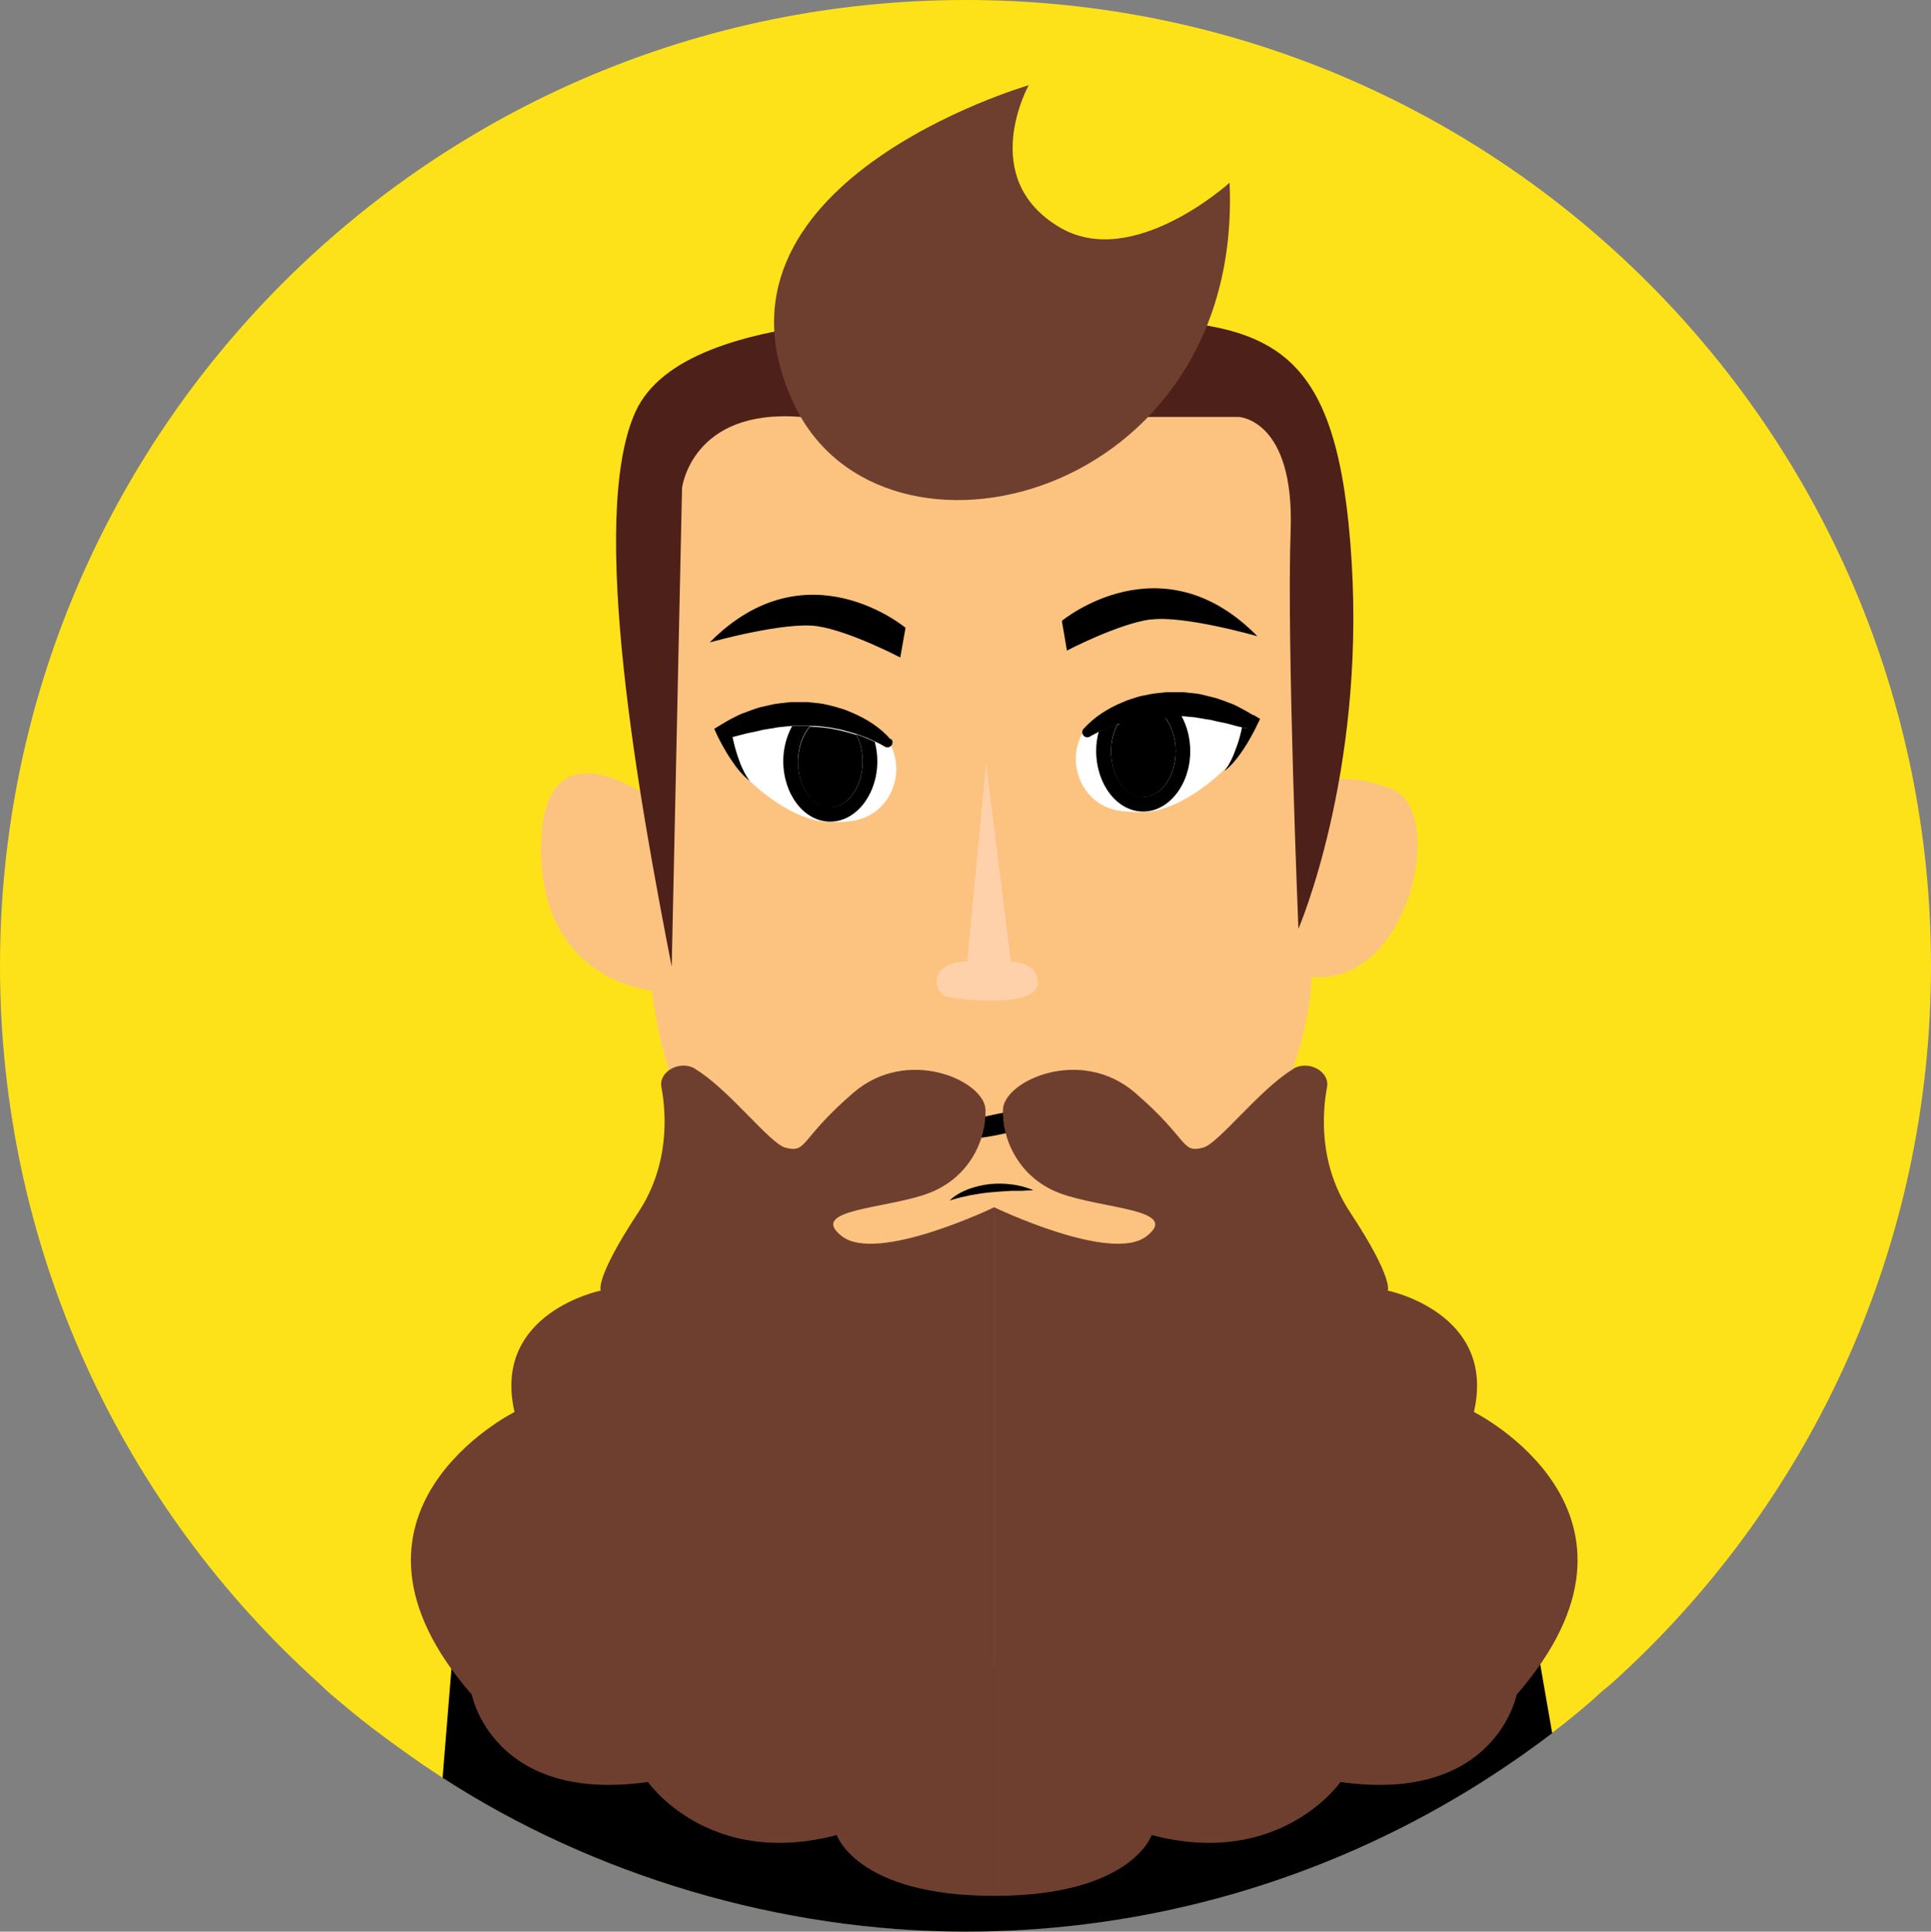 <?xml version="1.0" encoding="UTF-8"?><svg xmlns="http://www.w3.org/2000/svg" viewBox="0 0 91.76 91.78"><rect x="0" y="0" width="91.76" height="91.78" fill="#808080" stroke="none"/><defs><style>.cls-1{fill:#fff;}.cls-2{isolation:isolate;}.cls-3{fill:#4d201a;}.cls-4{fill:#6e3f2f;}.cls-5{fill:#fcc380;}.cls-6{fill:#fee219;}.cls-7{fill:#fed1aa;mix-blend-mode:multiply;}</style></defs><g class="cls-2"><g id="Layer_2"><g id="Layer_1-2"><g><path class="cls-6" d="M91.76,45.89c0,13.27-5.64,25.26-14.67,33.63-.31,.29-.61,.57-.94,.82-.61,.57-1.23,1.08-1.88,1.6-.18,.13-.34,.26-.52,.4-1.24,.94-2.55,1.84-3.9,2.67-6.99,4.28-15.2,6.76-23.98,6.76s-17.69-2.67-24.85-7.31c-.31-.21-.61-.4-.92-.61-.82-.57-1.63-1.15-2.43-1.76-.66-.5-1.31-1.05-1.94-1.58-.19-.16-.37-.34-.57-.53C5.85,71.6,0,59.42,0,45.89,0,20.55,20.55,0,45.89,0s45.87,20.55,45.87,45.89Z"/><path d="M73.76,82.35c-1.24,.94-2.55,1.84-3.9,2.67-6.99,4.28-15.2,6.76-23.98,6.76s-17.69-2.67-24.85-7.31l.42-5.17,51.74-.23,.57,3.28Z"/><path class="cls-5" d="M46.09,63.22s-13.29-1.61-15.11-16.16c0,0-5.25-.38-5.27-6.71-.02-6.27,5.14-2.47,5.14-2.47l-.02-12.35c0-3.44,2.66-6.22,5.96-6.23l20.76-.04c2.46,0,4.46,2.07,4.47,4.64l.02,13.53s1.3-.98,4.04,.02,.91,9.45-3.75,8.96c0,0,0,12.79-16.24,16.81Z"/><path class="cls-3" d="M31.92,45.89l.49-22.71s.46-3.78,5.64-3.37h20.81s2.66,.1,2.47,5.41,.37,18.91,.37,18.91c0,0,3.15-7.29,2.53-17.43s-3.58-11.37-10.94-11.56c-7.35-.19-20.68-.86-23.09,4.42-2.3,5.04,.23,18.7,1.71,26.33Z"/><path class="cls-4" d="M48.88,4.05s-16.17,4.68-11.12,15.21c4.19,8.73,21.32,4.53,20.67-10.58,0,0-4.59,4.17-8.06,2.13-3.97-2.33-1.48-6.77-1.48-6.77Z"/><g><path d="M47.51,52.9c-.78,.17-1.56,.34-2.36,.45-.4,.08-.8,.11-1.21,.18-.41,.07-.82,.09-1.24,.18,.2,.07,.4,.12,.61,.18,.21,.05,.41,.11,.62,.13,.42,.06,.84,.11,1.26,.11,.85,.03,1.7-.08,2.53-.27,.83-.19,1.63-.49,2.39-.87,.75-.39,1.47-.87,2.04-1.5-.79,.29-1.56,.55-2.33,.79-.77,.24-1.54,.45-2.32,.63Z"/><path d="M48.09,56.28c-.35-.05-.7-.05-1.05-.02-.35,.04-.69,.12-1.02,.24-.33,.13-.64,.29-.89,.54,.33-.11,.65-.18,.98-.25,.33-.06,.65-.11,.98-.14,.33-.03,.66-.05,.99-.07,.08,0,.17,0,.25,0h.25c.17-.02,.34-.01,.52-.03-.16-.07-.33-.12-.49-.17-.17-.04-.34-.08-.51-.1Z"/><path d="M54.67,29.44c1.56-.22,5.08,.79,5.08,.79-4.57-4.66-9.29-.73-9.29-.73l.24,1.41s2.41-1.26,3.97-1.48Z"/><path d="M33.74,30.52s3.52-.99,5.08-.77c1.56,.23,3.96,1.49,3.96,1.49l.25-1.41s-4.7-3.95-9.29,.68Z"/><g><path class="cls-1" d="M58.08,36.66s-1.96,1.93-3.83,1.93c-.33,0-.63-.02-.92-.05-2.45-.25-3.05-3.6-.83-4.67,.02,0,.03-.02,.05-.02,1.69-.79,6.78,.33,6.78,.33,0,0-.19,1.61-1.25,2.47Z"/><path d="M55.45,34.02s-.1,0-.14,0c.35,.41,.56,1.01,.56,1.67,0,1.2-.69,2.17-1.54,2.17s-1.53-.98-1.53-2.18c0-.46,.11-.9,.3-1.27-.15,.05-.29,.1-.44,.16-.15,.06-.3,.13-.45,.2-.08,.29-.12,.6-.12,.91,0,1.59,1,2.88,2.23,2.88s2.24-1.29,2.24-2.87c0-.61-.15-1.18-.41-1.66-.08,0-.16-.01-.24,0-.16,0-.32-.01-.47-.01Z"/><path d="M54.33,37.87c.84,0,1.53-.97,1.54-2.17,0-.66-.21-1.26-.56-1.67-.11,0-.22,.01-.33,.02-.16,0-.31,.03-.47,.05-.16,.01-.31,.05-.47,.08-.16,.02-.31,.06-.46,.11-.16,.04-.32,.09-.48,.14-.19,.37-.3,.81-.3,1.27,0,1.2,.68,2.18,1.53,2.18Z"/><path d="M59.55,33.98c-.3-.18-.62-.36-.94-.51l-.5-.19-.26-.09c-.09-.03-.18-.05-.26-.07-.18-.04-.35-.09-.53-.13-.18-.04-.36-.05-.54-.07l-.27-.03c-.09,0-.18,0-.28,0-.18,0-.37,0-.55,0l-.55,.06c-.18,.02-.36,.07-.54,.1-.18,.03-.36,.09-.53,.15-.18,.05-.35,.12-.51,.19-.68,.29-1.29,.68-1.8,1.24-.07,.07-.08,.19-.03,.28,.07,.12,.21,.16,.33,.09l.03-.02c.13-.07,.27-.15,.42-.22l.88-.35,3.06-.38c.08,0,.16,.01,.24,.02,.16,.02,.32,.02,.47,.05,.16,.03,.31,.05,.47,.08,.08,.01,.16,.02,.24,.04l.24,.06,.48,.1c.23,.06,.46,.13,.7,.18l.26,.05h0c-.09,0-.18-.03-.26-.05-.02,.09-.04,.18-.06,.27-.05,.21-.11,.42-.19,.63-.14,.41-.31,.82-.59,1.18,.36-.28,.65-.65,.9-1.03,.13-.19,.25-.39,.36-.59,.11-.2,.22-.4,.32-.62l.12-.24-.31-.19Z"/></g><g><path class="cls-1" d="M35.63,37.11s1.95,1.94,3.82,1.95c.33,0,.63-.01,.92-.04,2.45-.24,3.07-3.58,.86-4.66-.02,0-.03-.02-.05-.02-1.68-.79-6.78,.3-6.78,.3,0,0,.18,1.61,1.24,2.48Z"/><path d="M39.45,38.36c.84,0,1.53-.97,1.54-2.17,0-.46-.1-.9-.29-1.27-.16-.05-.32-.1-.48-.14-.15-.04-.31-.08-.46-.11-.16-.03-.31-.07-.47-.08-.16-.02-.31-.04-.47-.05-.11,0-.22-.01-.33-.02-.35,.41-.56,1.01-.57,1.67,0,1.2,.68,2.18,1.53,2.18Z"/><path d="M40.7,34.91c.19,.37,.29,.81,.29,1.27,0,1.2-.69,2.17-1.54,2.17s-1.53-.98-1.53-2.18c0-.66,.21-1.26,.57-1.67-.05,0-.1,0-.14,0-.16,0-.32,0-.47,0-.08,0-.16,0-.24,0-.26,.48-.42,1.05-.42,1.66,0,1.59,1,2.88,2.23,2.88s2.24-1.29,2.24-2.87c0-.31-.04-.62-.12-.92-.15-.07-.3-.14-.45-.2-.14-.06-.29-.11-.44-.16Z"/><path d="M42.32,35.13c-.5-.57-1.12-.96-1.79-1.25-.17-.07-.34-.15-.51-.2-.18-.05-.35-.11-.53-.15-.18-.04-.36-.09-.54-.11l-.55-.06c-.18,0-.37,0-.55,0-.09,0-.18,0-.28,0l-.27,.03c-.18,.02-.37,.04-.54,.07-.18,.04-.36,.08-.53,.12-.09,.02-.18,.04-.26,.07l-.26,.09-.51,.19c-.33,.15-.64,.32-.95,.51l-.31,.19,.11,.24c.1,.22,.21,.42,.32,.62,.11,.2,.23,.4,.36,.59,.25,.38,.54,.75,.9,1.03-.27-.36-.44-.77-.58-1.19-.07-.21-.13-.42-.18-.63-.02-.09-.04-.18-.06-.27,.24-.06,.47-.12,.7-.18l.48-.1,.24-.06c.08-.02,.16-.02,.24-.04,.16-.02,.32-.05,.47-.08,.16-.02,.32-.03,.47-.05,.08,0,.16-.02,.24-.02h.85c.11,0,.22,0,.33,.01,.16,0,.31,.04,.47,.05,.16,.01,.31,.05,.47,.08,.16,.02,.31,.07,.46,.11,.16,.04,.32,.09,.48,.14,.15,.05,.29,.1,.44,.16,.15,.06,.3,.13,.45,.2,.15,.07,.29,.14,.42,.22l.03,.02c.09,.05,.2,.04,.28-.03,.1-.09,.11-.24,.02-.34Z"/></g><path class="cls-7" d="M46.86,36.3l1.18,9.41s1.27-.05,1.27,1c0,1.16-3.42,.82-4.22,.67s-1.01-1.69,.87-1.69l.9-9.4Z"/></g><path class="cls-4" d="M33.05,50.79c-.73-.45-1.76,.12-1.62,.86,.23,1.24,.4,3.68-1.09,5.94-2.11,3.2-1.79,3.73-1.79,3.73,0,0-5.19,1.05-4.1,5.77,0,0-9.57,4.77-2.03,13.43,0,0,1,5.19,8.37,4.15,0,0,2.87,4.13,8.97,2.52,0,0,.96,2.89,7.49,2.89V57.36s-5.56,2.68-7.24,1.38,2.16-1.3,4.13-2.05,2.74-2.6,2.69-3.97-3.7-3.03-6.29-.79c-2.59,2.24-2.16,2.87-3.22,2.6-.73-.19-2.67-2.76-4.27-3.73Z"/><path class="cls-4" d="M61.44,50.79c.73-.45,1.76,.12,1.62,.86-.23,1.24-.4,3.68,1.09,5.94,2.11,3.2,1.79,3.73,1.79,3.73,0,0,5.19,1.05,4.1,5.77,0,0,9.57,4.77,2.03,13.43,0,0-1,5.19-8.37,4.15,0,0-2.87,4.13-8.97,2.52,0,0-.96,2.89-7.49,2.89V57.36s5.56,2.68,7.24,1.38-2.16-1.3-4.13-2.05-2.74-2.6-2.69-3.97,3.7-3.03,6.29-.79c2.59,2.24,2.16,2.87,3.22,2.6,.73-.19,2.67-2.76,4.27-3.73Z"/></g></g></g></g></svg>